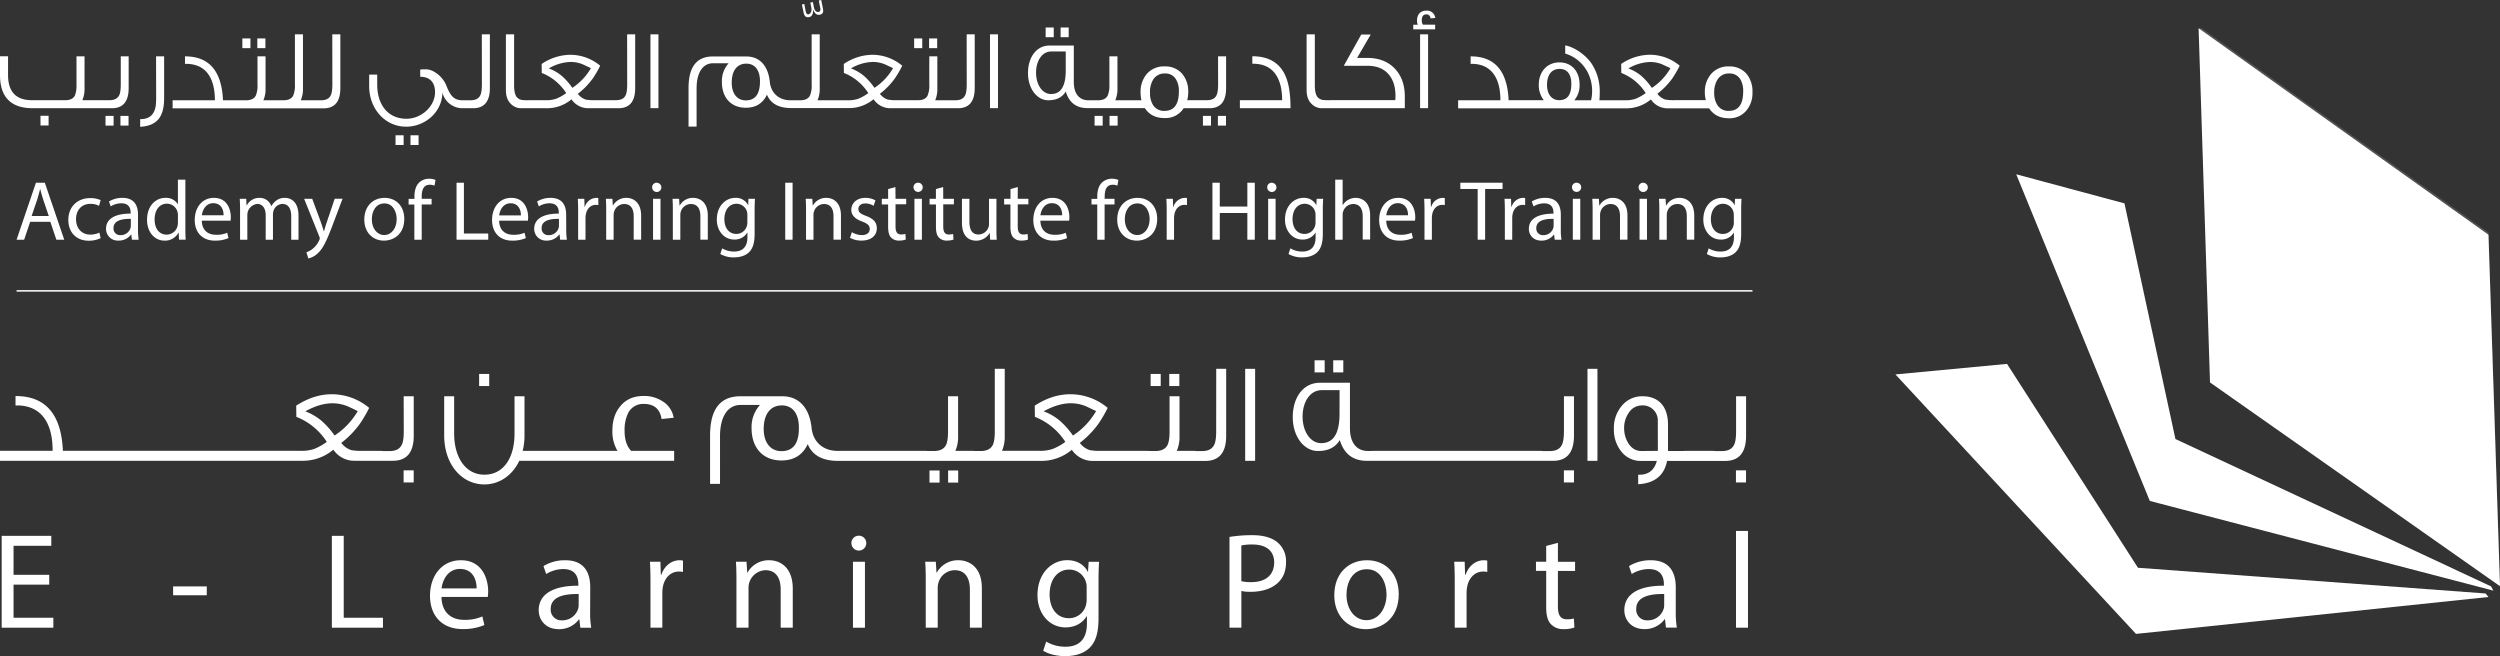 <svg xmlns="http://www.w3.org/2000/svg" viewBox="0 0 1242.05 325.99"><rect x="0" y="0" width="1242.05" height="325.99" fill="#333333" stroke="none"/><defs><style>.cls-1,.cls-2{fill:#fff;}.cls-2{opacity:0.15;isolation:isolate;}.cls-3{fill:none;stroke:#fff;stroke-miterlimit:10;stroke-width:0.75px;}</style></defs><g id="Layer_2" data-name="Layer 2"><g id="Layer_1-2" data-name="Layer 1"><g id="Layer_2-2" data-name="Layer 2"><g id="Layer_1-2-2" data-name="Layer 1-2"><rect class="cls-1" x="20.12" y="57.52" width="4.02" height="4.82"></rect><rect class="cls-1" x="52.42" y="57.58" width="4.02" height="4.82"></rect><path class="cls-1" d="M60,42q0,3.91-.85,5.44c-.84,1.59-2.43,2.34-4.86,2.34H40.92a14.2,14.2,0,0,0,1.08-6V28H38V42a13.73,13.73,0,0,1-.8,5.5c-.82,1.53-2.4,2.28-4.78,2.28H15.81C7.93,49.77,4,45.56,4,37.23V27.94H0v9.29Q0,53.78,16.32,53.77H55.59q8.32,0,8.33-10V28H60Z"></path><rect class="cls-1" x="59.84" y="57.58" width="4.02" height="4.82"></rect><path class="cls-1" d="M77.58,49.64c0,6.69-2.67,9.58-7.94,9.58V63c8.33-.46,11.9-4.88,11.9-14.11V28h-4Z"></path><rect class="cls-1" x="120.41" y="19.1" width="4.02" height="4.82"></rect><rect class="cls-1" x="127.84" y="19.1" width="4.02" height="4.82"></rect><path class="cls-1" d="M165.12,42q0,3.91-.85,5.44c-.79,1.59-2.38,2.38-4.82,2.38h-10a14.19,14.19,0,0,0,1.07-6V17.06h-4V42a12.91,12.91,0,0,1-.85,5.5c-.8,1.53-2.38,2.32-4.82,2.32h-10a13.87,13.87,0,0,0,1.08-6V28h-4V42a12.61,12.61,0,0,1-.85,5.5c-.79,1.53-2.38,2.32-4.82,2.32H110.78C110.16,35.24,103.87,28,91.91,28v3.74H93.5c4.7.28,8.22,2.21,10.48,5.89,1.87,3.06,2.78,7.14,2.78,12.19h-21v4h75q8.33,0,8.33-10V17.06h-4Z"></path><rect class="cls-1" x="203.94" y="67.21" width="4.02" height="4.82"></rect><rect class="cls-1" x="196.51" y="67.21" width="4.02" height="4.82"></rect><path class="cls-1" d="M239.41,42q0,3.91-.85,5.44c-.79,1.59-2.38,2.38-4.82,2.38H230c-4.25,0-6.12-1.82-8.22-7.26-1.76-4.53-6.52-8.1-10-8.1a18.43,18.43,0,0,0-3.06.11h.05v3.57c4.65,0,7.37,2.61,7.37,7.71,0,6.8-6.63,13.15-14.23,13.15-9,0-14.5-6.75-14.5-17V37.06h-4v5.71c0,11.33,7.94,20.17,18.36,20.17,9.64,0,18-7.53,18-17a10.34,10.34,0,0,0,10.35,7.83h4.93q8.32,0,8.33-10V17.06h-4Z"></path><path class="cls-1" d="M311.6,42q0,3.91-.85,5.44c-.75,1.59-2.38,2.34-4.82,2.34H295.68a22.76,22.76,0,0,1-4.59-.29,7.86,7.86,0,0,1-4-2.89,37.15,37.15,0,0,0,7.48-7.7,55.33,55.33,0,0,0,3.62-6.24,23.15,23.15,0,0,0-14.9-5.44,25.81,25.81,0,0,0-14.19,4.56l.06,4.47a25.3,25.3,0,0,1,12.13,10,22.17,22.17,0,0,1-5.05,2.83,15.5,15.5,0,0,1-5.24.7h-7.59a31.41,31.41,0,0,1-3.63-.06A4.34,4.34,0,0,1,256.55,48c-.74-1.13-1.13-3-1.13-5.61V17.06h-4.08V44.71c0,3,.79,5.27,2.43,6.86a7,7,0,0,0,5.23,2.2h12.18a18.94,18.94,0,0,0,12.75-4.42,10,10,0,0,0,8.41,4.42h14.9q8.33,0,8.33-10V17.06h-4Zm-27.25,1.65a32.42,32.42,0,0,0-5.16-5.87,22.34,22.34,0,0,0-6.52-3.8,22.64,22.64,0,0,1,10.83-3.2,16.06,16.06,0,0,1,5.78,1.08c.39.17,1.87.85,4.3,2A28.93,28.93,0,0,1,284.35,43.64Z"></path><rect class="cls-1" x="323.16" y="17.06" width="3.97" height="36.67"></rect><path class="cls-1" d="M401.44,8.56c1.76,0,2.55-1.31,2.55-3.74.74,1.7,1.59,2.55,2.67,2.55,1.53,0,2.32-.85,2.32-1.87,0-.29-.06-.63-.11-1.14L408,0l-1.19.28.73,3.86a1.49,1.49,0,0,1,.06.51c0,.73-.34,1.3-1.19,1.3-1,0-1.7-.74-2-2.15L403.84,1l-1.25.29.57,2.89a3.59,3.59,0,0,1,0,.73c0,1-.67,2.21-1.64,2.21-.57,0-1-.45-1.19-1.3l-.74-3.85-1.19.28.91,4.31C399.68,7.88,400.25,8.56,401.44,8.56Z"></path><rect class="cls-1" x="461.59" y="19.1" width="4.02" height="4.82"></rect><rect class="cls-1" x="454.17" y="19.1" width="4.02" height="4.82"></rect><path class="cls-1" d="M480.29,42q0,3.91-.85,5.44c-.79,1.59-2.38,2.38-4.82,2.38h-10a14.19,14.19,0,0,0,1.07-6V28h-4V42a12.62,12.62,0,0,1-.86,5.5c-.75,1.53-2.34,2.28-4.81,2.28H445.74a22.76,22.76,0,0,1-4.59-.29,7.86,7.86,0,0,1-4-2.89,36.65,36.65,0,0,0,7.48-7.7,55.41,55.41,0,0,0,3.63-6.24,23.16,23.16,0,0,0-14.91-5.44,25.73,25.73,0,0,0-14.14,4.56l.05,4.47a25.3,25.3,0,0,1,12.13,10,22.84,22.84,0,0,1-5,2.83,15.67,15.67,0,0,1-5.22.74h-15a13.87,13.87,0,0,0,1.08-6V17.06h-4V42a12.61,12.61,0,0,1-.85,5.5c-.79,1.53-2.38,2.32-4.81,2.32h-4.87c-5.67,0-9.69-3.52-10.26-9.13-.79-7.93-5-12.64-11.67-12.64H354.21c-8.1,0-12.13,5.16-12.13,15.7V62.9h4v-19c0-7.71,3-12.47,8.16-12.47H362a13.19,13.19,0,0,0-3.35,9.3c0,7.53,4.31,12.8,11.9,12.8,4.93,0,8.45-2.15,10.49-6.51,1.81,4.47,5.89,6.68,12.18,6.68h28A19,19,0,0,0,434,49.3a10,10,0,0,0,8.44,4.47h33.49q8.32,0,8.33-10V17.06h-4ZM370.53,49.87c-4.42,0-7-3.51-7-8.84,0-5.84,2.6-9.41,7.25-9.41,4.36,0,6.8,3.35,6.8,8.79C377.56,46.7,375.24,49.87,370.53,49.87Zm63.92-6.23a32.42,32.42,0,0,0-5.16-5.87,22.29,22.29,0,0,0-6.51-3.8,22.71,22.71,0,0,1,10.82-3.2,16.06,16.06,0,0,1,5.78,1.08c.4.17,1.87.85,4.31,2A29,29,0,0,1,434.45,43.64Z"></path><rect class="cls-1" x="491.85" y="17.06" width="3.97" height="36.67"></rect><rect class="cls-1" x="526.93" y="13.66" width="4.02" height="4.82"></rect><rect class="cls-1" x="519.5" y="13.66" width="4.02" height="4.82"></rect><rect class="cls-1" x="543.81" y="57.58" width="4.02" height="4.82"></rect><rect class="cls-1" x="551.24" y="57.58" width="4.02" height="4.82"></rect><path class="cls-1" d="M605.18,42q0,3.91-.85,5.44c-.79,1.59-2.33,2.34-4.82,2.34h-9.68a15,15,0,0,0,.51-4,13.59,13.59,0,0,0-3-9.12A11,11,0,0,0,578.61,33a11.15,11.15,0,0,0-8.78,3.63,13.63,13.63,0,0,0-3.17,9.24,16.82,16.82,0,0,0,.44,3.94h-13a14.19,14.19,0,0,0,1.07-6V28h-4V42a12.91,12.91,0,0,1-.85,5.5c-.8,1.53-2.38,2.32-4.82,2.32h-4.76c-4.59,0-7.25-3.34-7.25-9V22.61h-12c-6.46,0-10.76,5.67-10.76,13.72,0,7.53,4.3,13.48,10.08,13.48,4.08,0,7-1.47,8.67-4.36,1.65,5.5,5.22,8.27,10.83,8.27H568.8c2.1,3.29,5.38,4.93,9.75,4.93a10.65,10.65,0,0,0,9.52-4.88h12.75q8.32,0,8.33-10V28h-4Zm-75.7-6.4c-.12,7.42-2.55,11.11-7.31,11.11-4.42,0-7.43-4.82-7.43-10.6,0-6,3.06-10.54,7.54-10.54h7.2Zm49.07,19.49a6.38,6.38,0,0,1-5.61-2.77,11,11,0,0,1-1.59-6.24,11.73,11.73,0,0,1,1.59-6.57,6.56,6.56,0,0,1,5.83-3,5.89,5.89,0,0,1,5.39,2.77,10.85,10.85,0,0,1,1.53,6.12Q585.69,55.08,578.55,55.08Z"></path><rect class="cls-1" x="605.07" y="57.58" width="4.02" height="4.82"></rect><rect class="cls-1" x="597.64" y="57.58" width="4.02" height="4.82"></rect><path class="cls-1" d="M622.18,27.94v3.74h1.53c4.7.28,8.22,2.21,10.48,5.89,1.87,3.06,2.81,7.14,2.81,12.2H616v4h25.16c0-7.08-.85-12.46-2.6-16.26C635.67,31.11,630.17,27.94,622.18,27.94Z"></path><path class="cls-1" d="M679.24,28.77h-5L681,17.15h-4.7c-3.74,6.69-6.63,11.85-8.67,15.53h11.67q7.23,0,10.88,4.59c2.1,2.61,3.12,6.12,3.12,10.49,0,.68-.06,1.36-.11,2H661.22a31.2,31.2,0,0,1-3.62-.06,4.36,4.36,0,0,1-3.24-1.76c-.73-1.13-1.13-3-1.13-5.61V17.06h-4.08V44.71c0,3,.79,5.27,2.44,6.86a7,7,0,0,0,5.15,2.2h41.2V48c0-5.78-1.64-10.43-5-13.94S685,28.77,679.24,28.77Z"></path><path class="cls-1" d="M708.65,7.14c1.19,0,1.87.68,2.1,2l2.32-.22a4.09,4.09,0,0,0-4.42-3.63c-3.17,0-4.65,2.1-4.65,5a4.74,4.74,0,0,0,.4,2h-2.27v2.27H713V12.24h-6.07a3.52,3.52,0,0,1-.56-2C706.33,8.16,707.12,7.14,708.65,7.14Z"></path><rect class="cls-1" x="705.53" y="17.06" width="3.97" height="36.67"></rect><path class="cls-1" d="M867.71,36.67A11,11,0,0,0,859,33a11.15,11.15,0,0,0-8.78,3.63A13.4,13.4,0,0,0,847,45.85a14.33,14.33,0,0,0,.51,3.91H832a22.76,22.76,0,0,1-4.59-.29,7.86,7.86,0,0,1-4-2.89,36.65,36.65,0,0,0,7.48-7.7,55.41,55.41,0,0,0,3.63-6.24,23.16,23.16,0,0,0-14.91-5.44,25.87,25.87,0,0,0-14.18,4.57l.06,4.47a25.3,25.3,0,0,1,12.13,10,22.84,22.84,0,0,1-5,2.83,15.58,15.58,0,0,1-5.21.74h-12.8c.12-1.25.17-2.5.17-3.8a25,25,0,0,0-4-14.34c-3-4.48-8.73-8.33-13.15-9.12v4.08C784.89,28.72,791,35.75,791,45.22a20.9,20.9,0,0,1-.51,4.59h-8.33A11.53,11.53,0,0,0,784.77,42c0-6.63-4-11-10-11-6.23,0-10.26,4.76-10.26,11A11.8,11.8,0,0,0,767,49.77H749.51C748.88,35.2,742.59,28,730.64,28v3.74h1.53c4.7.28,8.21,2.21,10.48,5.89,1.87,3.06,2.78,7.14,2.78,12.19h-21v4h83a19,19,0,0,0,12.76-4.42,10,10,0,0,0,8.48,4.42h20.45c2.16,3.29,5.44,4.93,9.81,4.93a10.78,10.78,0,0,0,8.67-3.79,13.39,13.39,0,0,0,3.06-9.14A13.63,13.63,0,0,0,867.71,36.67Zm-93.05,13.1c-3.85,0-6.06-3.12-6.06-7.54,0-5,2.21-8,6.29-8,3.68,0,5.78,2.61,5.78,7.48C780.67,47.09,778.69,49.77,774.66,49.77Zm46-6.12a32.71,32.71,0,0,0-5.14-5.88A22.34,22.34,0,0,0,809,34a22.64,22.64,0,0,1,10.83-3.2,16.06,16.06,0,0,1,5.78,1.08c.4.17,1.87.85,4.31,2a29,29,0,0,1-9.24,9.79Zm38.25,11.44a6.38,6.38,0,0,1-5.61-2.77,11,11,0,0,1-1.65-6.24,11.76,11.76,0,0,1,1.65-6.57,6.51,6.51,0,0,1,5.83-3,6.09,6.09,0,0,1,5.44,2.77,11.3,11.3,0,0,1,1.48,6.12q0,9.68-7.12,9.68Z"></path><polygon class="cls-1" points="1001.7 86.59 1055.47 101.04 1080.8 218.11 1237.61 291.32 1238.76 293.44 1068.07 248.88 1001.7 86.59"></polygon><polygon class="cls-1" points="941.69 186.02 997.14 180.79 1062.19 282.08 1234.88 294.85 1236.32 296.6 1061.2 314.93 941.69 186.02"></polygon><polygon class="cls-1" points="1092.31 14.03 1236.32 116.62 1242.05 291.24 1097.98 190.01 1092.31 14.03"></polygon><path class="cls-2" d="M1236.32,115.53,1093.81,14h-1.48c.83.91,52.12,57.65,79,155.93,0,0,29.84,78.84,69.29,119l1.44,1Z"></path><path class="cls-1" d="M17.86,90.77,8.24,119.09H12l3-8.91H25l3,8.91h3.91L22.27,90.77Zm-2.15,16.55,2.78-8.19c.54-1.73,1-3.45,1.42-5.13H20c.42,1.64.84,3.32,1.47,5.17l2.77,8.15Z"></path><path class="cls-1" d="M44.91,101.28a8.56,8.56,0,0,1,4.29,1L50,99.42a12.4,12.4,0,0,0-5.13-1c-6.64,0-10.92,4.54-10.92,10.8s4,10.37,10.12,10.37A13.59,13.59,0,0,0,50,118.33l-.63-2.77a10.43,10.43,0,0,1-4.53,1c-4,0-7.06-2.9-7.06-7.6C37.73,104.77,40.25,101.28,44.91,101.28Z"></path><path class="cls-1" d="M68.56,106.61c0-4.07-1.51-8.31-7.73-8.31a12.67,12.67,0,0,0-6.68,1.8l.85,2.44A10.18,10.18,0,0,1,60.29,101c4.16,0,4.62,3,4.62,4.7v.42c-7.86,0-12.23,2.65-12.23,7.56a5.8,5.8,0,0,0,5.74,5.85,3.85,3.85,0,0,0,.48,0,7.61,7.61,0,0,0,6.22-3h.12l.3,2.56H68.9a29.39,29.39,0,0,1-.34-4.87ZM65,112.24a4,4,0,0,1-.21,1.18,5.06,5.06,0,0,1-4.91,3.4,3.26,3.26,0,0,1-3.49-3,4.17,4.17,0,0,1,0-.5c0-3.94,4.58-4.66,8.61-4.58Z"></path><path class="cls-1" d="M92.09,89.27h-3.7v12.14h-.08a6.79,6.79,0,0,0-6.13-3.11c-5,0-9.16,4.16-9.12,10.92,0,6.17,3.78,10.33,8.7,10.33a7.52,7.52,0,0,0,6.93-4h.08l.17,3.53h3.32c-.13-1.39-.17-3.44-.17-5.25Zm-3.7,21.29a6.13,6.13,0,0,1-.17,1.6,5.55,5.55,0,0,1-5.41,4.41c-4,0-6-3.4-6-7.52,0-4.49,2.27-7.85,6.09-7.85a5.43,5.43,0,0,1,5.33,4.28A6.24,6.24,0,0,1,88.4,107Z"></path><path class="cls-1" d="M106.29,98.3c-5.92,0-9.54,4.83-9.54,11s3.74,10.25,10,10.25a16.53,16.53,0,0,0,6.77-1.26l-.63-2.65a13.23,13.23,0,0,1-5.63,1c-3.7,0-6.89-2-7-7h14.29a16.57,16.57,0,0,0,.12-1.73C114.69,104.14,112.93,98.3,106.29,98.3Zm-6,8.65c.29-2.56,1.93-6,5.67-6,4.15,0,5.16,3.66,5.12,6Z"></path><path class="cls-1" d="M141.62,98.3a6.86,6.86,0,0,0-4.49,1.43,8.35,8.35,0,0,0-2.27,2.64h-.09A6,6,0,0,0,129,98.3a7,7,0,0,0-6.39,3.74h-.12l-.17-3.28H119.1c.13,1.68.17,3.4.17,5.5v14.83h3.61V106.82a5.54,5.54,0,0,1,4.88-5.5c2.81,0,4.24,2.35,4.24,5.59v12.18h3.61V106.53a5.83,5.83,0,0,1,.3-1.85,4.79,4.79,0,0,1,4.37-3.36c3,0,4.41,2.35,4.41,6.26v11.51h3.61v-12C148.3,100.06,144.31,98.3,141.62,98.3Z"></path><path class="cls-1" d="M162.25,110.69c-.5,1.47-.92,3-1.3,4.24h-.09c-.33-1.22-.84-2.81-1.3-4.16l-4.45-12h-4l7.52,18.73a3.5,3.5,0,0,1,.25,1,2.7,2.7,0,0,1-.3.88,11.17,11.17,0,0,1-3.11,4.12,10,10,0,0,1-3.23,1.81l.92,3.1A9.88,9.88,0,0,0,157.7,126c2.52-2.18,4.33-5.76,7-12.73l5.49-14.52h-3.91Z"></path><path class="cls-1" d="M191.07,98.3c-5.63,0-10.08,4-10.08,10.79,0,6.43,4.24,10.46,9.74,10.46,4.92,0,10.13-3.27,10.13-10.79C200.86,102.54,196.91,98.3,191.07,98.3Zm-.17,18.47c-3.61,0-6.17-3.36-6.17-7.81,0-3.87,1.89-7.9,6.26-7.9s6.09,4.37,6.09,7.81C197.08,113.46,194.43,116.77,190.9,116.77Z"></path><path class="cls-1" d="M208.25,90.69c-1.72,1.64-2.35,4.25-2.35,7.1v1H203v2.81h2.86v17.52h3.65V101.57h4.92v-2.8h-4.92v-1.1c0-3.11.8-5.88,4-5.88a5.62,5.62,0,0,1,2.36.46l.5-2.86a8.68,8.68,0,0,0-3.15-.59A7.12,7.12,0,0,0,208.25,90.69Z"></path><polygon class="cls-1" points="230.48 90.78 226.82 90.78 226.82 119.09 242.57 119.09 242.57 116.02 230.48 116.02 230.48 90.78"></polygon><path class="cls-1" d="M254,98.3c-5.92,0-9.53,4.83-9.53,11s3.73,10.25,10,10.25a16.53,16.53,0,0,0,6.77-1.26l-.63-2.65a13.23,13.23,0,0,1-5.63,1c-3.7,0-6.89-2-7-7h14.29a16.57,16.57,0,0,0,.12-1.73C262.4,104.14,260.64,98.3,254,98.3ZM248,107c.29-2.56,1.93-6,5.67-6,4.16,0,5.16,3.66,5.12,6Z"></path><path class="cls-1" d="M281.27,106.61c0-4.07-1.52-8.31-7.73-8.31a12.67,12.67,0,0,0-6.68,1.8l.84,2.44A10.18,10.18,0,0,1,273,101c4.16,0,4.62,3,4.62,4.7v.42c-7.85,0-12.22,2.65-12.22,7.56a5.78,5.78,0,0,0,5.72,5.85,4,4,0,0,0,.49,0,7.58,7.58,0,0,0,6.22-3H278l.29,2.56h3.36a28.34,28.34,0,0,1-.33-4.87Zm-3.57,5.63a4,4,0,0,1-.21,1.18,5.06,5.06,0,0,1-4.92,3.4,3.26,3.26,0,0,1-3.49-3,4.17,4.17,0,0,1,0-.5c0-3.94,4.58-4.66,8.62-4.58Z"></path><path class="cls-1" d="M290.59,102.77h-.16l-.13-4h-3.24c.13,1.89.17,4,.17,6.34v14h3.66V108.25a9.93,9.93,0,0,1,.17-1.72c.5-2.77,2.35-4.75,4.95-4.75a5.92,5.92,0,0,1,1.26.13V98.42a4.21,4.21,0,0,0-1-.12A6.1,6.1,0,0,0,290.59,102.77Z"></path><path class="cls-1" d="M311.26,98.3a7.49,7.49,0,0,0-6.72,3.82h-.08l-.21-3.36H301c.13,1.68.17,3.4.17,5.5v14.83h3.69V106.87a5.34,5.34,0,0,1,.26-1.73,5.26,5.26,0,0,1,5-3.78c3.49,0,4.71,2.73,4.71,6v11.72h3.7V107C318.45,100,314.08,98.3,311.26,98.3Z"></path><rect class="cls-1" x="324.45" y="98.76" width="3.7" height="20.33"></rect><path class="cls-1" d="M326.3,90.77A2.25,2.25,0,0,0,324,93v.12a2.29,2.29,0,1,0,2.31-2.31Z"></path><path class="cls-1" d="M344.41,98.3a7.49,7.49,0,0,0-6.72,3.82h-.09l-.21-3.36h-3.27c.12,1.68.16,3.4.16,5.5v14.83H338V106.87a5.62,5.62,0,0,1,.25-1.73,5.26,5.26,0,0,1,5-3.78c3.49,0,4.71,2.73,4.71,6v11.72h3.69V107C351.59,100,347.22,98.3,344.41,98.3Z"></path><path class="cls-1" d="M371.72,101.83h-.09a6.74,6.74,0,0,0-6.34-3.53c-4.66,0-9.16,3.9-9.16,10.79,0,5.63,3.61,9.92,8.65,9.92a7.26,7.26,0,0,0,6.47-3.41h.09v2.27c0,5.13-2.78,7.1-6.56,7.1a11.5,11.5,0,0,1-6-1.59l-.92,2.81a13.11,13.11,0,0,0,6.76,1.68c2.56,0,5.42-.59,7.39-2.44s2.9-4.62,2.9-9.28v-11.8c0-2.48.08-4.12.17-5.59h-3.24Zm-.42,8.61a6.18,6.18,0,0,1-.3,2,5.39,5.39,0,0,1-5.12,3.78c-4,0-6-3.32-6-7.31,0-4.7,2.52-7.68,6.05-7.68a5.4,5.4,0,0,1,5.38,5.58Z"></path><rect class="cls-1" x="390.12" y="90.78" width="3.65" height="28.31"></rect><path class="cls-1" d="M410.58,98.3a7.5,7.5,0,0,0-6.73,3.82h-.08l-.21-3.36h-3.28c.13,1.68.17,3.4.17,5.5v14.83h3.7V106.87a5.33,5.33,0,0,1,.25-1.73,5.26,5.26,0,0,1,5-3.78c3.48,0,4.7,2.73,4.7,6v11.72h3.7V107C417.76,100,413.39,98.3,410.58,98.3Z"></path><path class="cls-1" d="M430.32,107.29c-2.65-1-3.86-1.77-3.86-3.45,0-1.51,1.21-2.77,3.4-2.77a7.93,7.93,0,0,1,4.16,1.18l.92-2.69a10.15,10.15,0,0,0-5-1.26c-4.37,0-7,2.69-7,6,0,2.44,1.72,4.45,5.38,5.76,2.73,1,3.78,2,3.78,3.74s-1.26,3-4,3a9.81,9.81,0,0,1-4.88-1.47l-.92,2.81a11.6,11.6,0,0,0,5.71,1.39c4.83,0,7.61-2.52,7.61-6.09C435.66,110.4,433.85,108.63,430.32,107.29Z"></path><path class="cls-1" d="M444.86,92.92l-3.62,1v4.85h-3.15v2.81h3.15v11.09c0,2.4.38,4.2,1.43,5.3a5.16,5.16,0,0,0,4,1.55A9.15,9.15,0,0,0,450,119l-.17-2.78a8.15,8.15,0,0,1-2.14.26c-2.06,0-2.77-1.43-2.77-4v-11h5.29V98.77h-5.29Z"></path><path class="cls-1" d="M456.16,90.77a2.24,2.24,0,0,0-2.31,2.17v.14a2.29,2.29,0,1,0,2.31-2.31Z"></path><rect class="cls-1" x="454.31" y="98.76" width="3.7" height="20.33"></rect><path class="cls-1" d="M468.59,92.92l-3.61,1v4.85h-3.15v2.81H465v11.09c0,2.4.38,4.2,1.43,5.3a5.15,5.15,0,0,0,4,1.55,9.37,9.37,0,0,0,3.28-.5l-.17-2.78a8.15,8.15,0,0,1-2.14.26c-2.06,0-2.78-1.43-2.78-4v-11h5.3V98.77h-5.3Z"></path><path class="cls-1" d="M495.06,98.77h-3.7v12.48a5.57,5.57,0,0,1-.33,1.89,5.37,5.37,0,0,1-4.88,3.36c-3.36,0-4.53-2.61-4.53-6.47V98.77h-3.7v11.89c0,7.14,3.82,8.9,7,8.9a7.65,7.65,0,0,0,6.72-3.78h.08l.21,3.32h3.28c-.13-1.6-.17-3.44-.17-5.54Z"></path><path class="cls-1" d="M505.65,92.92l-3.62,1v4.85h-3.15v2.81H502v11.09c0,2.4.38,4.2,1.43,5.3a5.15,5.15,0,0,0,4,1.55,9.15,9.15,0,0,0,3.28-.5l-.17-2.78a8.15,8.15,0,0,1-2.14.26c-2.06,0-2.77-1.43-2.77-4v-11h5.29V98.77h-5.29Z"></path><path class="cls-1" d="M522.91,98.3c-5.92,0-9.53,4.83-9.53,11s3.74,10.25,10,10.25a16.48,16.48,0,0,0,6.76-1.26l-.63-2.65a13.23,13.23,0,0,1-5.63,1c-3.7,0-6.89-2-7-7h14.28a16.57,16.57,0,0,0,.12-1.73C531.31,104.14,529.55,98.3,522.91,98.3Zm-6,8.65c.29-2.56,1.93-6,5.67-6,4.16,0,5.17,3.66,5.12,6Z"></path><path class="cls-1" d="M548.83,97.67c0-3.11.8-5.88,3.95-5.88a5.62,5.62,0,0,1,2.36.46l.5-2.86a8.68,8.68,0,0,0-3.15-.59,7.12,7.12,0,0,0-5,1.89c-1.72,1.64-2.35,4.25-2.35,7.1v1h-2.86v2.81h2.86v17.52h3.65V101.57h4.92v-2.8h-4.92Z"></path><path class="cls-1" d="M565.13,98.3c-5.62,0-10.08,4-10.08,10.79,0,6.43,4.25,10.46,9.75,10.46,4.91,0,10.12-3.27,10.12-10.79C574.92,102.54,571,98.3,565.13,98.3ZM565,116.77c-3.62,0-6.18-3.36-6.18-7.81,0-3.87,1.89-7.9,6.26-7.9s6.09,4.37,6.09,7.81C571.14,113.46,568.5,116.77,565,116.77Z"></path><path class="cls-1" d="M583,102.77h-.17l-.13-4h-3.23c.13,1.89.17,4,.17,6.34v14h3.65V108.25a11,11,0,0,1,.17-1.72c.5-2.77,2.35-4.75,5-4.75a5.92,5.92,0,0,1,1.26.13V98.42a4.21,4.21,0,0,0-1-.12A6.09,6.09,0,0,0,583,102.77Z"></path><polygon class="cls-1" points="619.71 102.62 606.01 102.62 606.01 90.78 602.36 90.78 602.36 119.09 606.01 119.09 606.01 105.82 619.71 105.82 619.71 119.09 623.4 119.09 623.4 90.78 619.71 90.78 619.71 102.62"></polygon><path class="cls-1" d="M631.89,90.77A2.25,2.25,0,0,0,629.58,93v.12a2.29,2.29,0,1,0,2.31-2.31Z"></path><rect class="cls-1" x="630.04" y="98.76" width="3.7" height="20.33"></rect><path class="cls-1" d="M654,101.83h-.09a6.74,6.74,0,0,0-6.34-3.53c-4.66,0-9.16,3.9-9.16,10.79,0,5.63,3.62,9.92,8.66,9.92a7.24,7.24,0,0,0,6.46-3.41h.09v2.27c0,5.13-2.77,7.1-6.55,7.1a11.5,11.5,0,0,1-6-1.59l-.92,2.81a13.11,13.11,0,0,0,6.76,1.68c2.56,0,5.42-.59,7.39-2.44s2.9-4.62,2.9-9.28v-11.8c0-2.48.09-4.12.17-5.59h-3.24Zm-.42,8.61a6.18,6.18,0,0,1-.3,2,5.39,5.39,0,0,1-5.12,3.78c-4,0-6-3.32-6-7.31,0-4.7,2.52-7.68,6.05-7.68a5.4,5.4,0,0,1,5.38,5.58Z"></path><path class="cls-1" d="M673.56,98.3a7.58,7.58,0,0,0-3.78,1,6.94,6.94,0,0,0-2.64,2.6h-.09V89.27h-3.69v29.82h3.69V106.82a4.56,4.56,0,0,1,.26-1.76,5.3,5.3,0,0,1,5-3.7c3.49,0,4.71,2.78,4.71,6V119h3.69v-12.1C680.66,100,676.29,98.3,673.56,98.3Z"></path><path class="cls-1" d="M694.74,98.3c-5.93,0-9.54,4.83-9.54,11s3.74,10.25,10,10.25a16.48,16.48,0,0,0,6.76-1.26l-.63-2.65a13.23,13.23,0,0,1-5.63,1c-3.69,0-6.89-2-7-7H703a12.47,12.47,0,0,0,.13-1.73C703.14,104.14,701.38,98.3,694.74,98.3Zm-6,8.65c.3-2.56,1.94-6,5.67-6,4.16,0,5.17,3.66,5.13,6Z"></path><path class="cls-1" d="M711.08,102.77h-.17l-.12-4h-3.24c.13,1.89.17,4,.17,6.34v14h3.66V108.25a11,11,0,0,1,.16-1.72c.51-2.77,2.36-4.75,5-4.75a5.92,5.92,0,0,1,1.26.13V98.42a4.21,4.21,0,0,0-1-.12A6.1,6.1,0,0,0,711.08,102.77Z"></path><polygon class="cls-1" points="725.53 93.89 734.14 93.89 734.14 119.09 737.84 119.09 737.84 93.89 746.5 93.89 746.5 90.78 725.53 90.78 725.53 93.89"></polygon><path class="cls-1" d="M751,102.77h-.17l-.12-4h-3.24c.13,1.89.17,4,.17,6.34v14h3.66V108.25a11,11,0,0,1,.16-1.72c.51-2.77,2.36-4.75,5-4.75a5.92,5.92,0,0,1,1.26.13V98.42a4.21,4.21,0,0,0-1-.12A6.1,6.1,0,0,0,751,102.77Z"></path><path class="cls-1" d="M775.44,106.61c0-4.07-1.51-8.31-7.73-8.31a12.67,12.67,0,0,0-6.68,1.8l.84,2.44a10.22,10.22,0,0,1,5.3-1.51c4.15,0,4.62,3,4.62,4.7v.42c-7.86,0-12.23,2.65-12.23,7.56,0,2.94,2.1,5.84,6.22,5.84a7.61,7.61,0,0,0,6.22-3h.12l.3,2.56h3.36a27.38,27.38,0,0,1-.34-4.87Zm-3.57,5.63a4,4,0,0,1-.21,1.18,5.06,5.06,0,0,1-4.91,3.4,3.26,3.26,0,0,1-3.49-3,4.17,4.17,0,0,1,0-.5c0-3.94,4.58-4.66,8.61-4.58Z"></path><rect class="cls-1" x="781.41" y="98.76" width="3.7" height="20.33"></rect><path class="cls-1" d="M783.26,90.77A2.24,2.24,0,0,0,781,92.94v.14a2.29,2.29,0,1,0,2.31-2.31Z"></path><path class="cls-1" d="M801.36,98.3a7.49,7.49,0,0,0-6.72,3.82h-.08l-.21-3.36h-3.28c.13,1.68.17,3.4.17,5.5v14.83h3.7V106.87a5.33,5.33,0,0,1,.25-1.73,5.25,5.25,0,0,1,4.95-3.78c3.49,0,4.71,2.73,4.71,6v11.72h3.7V107C808.55,100,804.18,98.3,801.36,98.3Z"></path><rect class="cls-1" x="814.56" y="98.76" width="3.7" height="20.33"></rect><path class="cls-1" d="M816.4,90.77A2.25,2.25,0,0,0,814.09,93v.12a2.29,2.29,0,1,0,2.31-2.31Z"></path><path class="cls-1" d="M834.51,98.3a7.49,7.49,0,0,0-6.72,3.82h-.09l-.21-3.36h-3.27c.12,1.68.17,3.4.17,5.5v14.83h3.69V106.87a5.62,5.62,0,0,1,.25-1.73,5.26,5.26,0,0,1,5-3.78c3.49,0,4.71,2.73,4.71,6v11.72h3.69V107C841.69,100,837.32,98.3,834.51,98.3Z"></path><path class="cls-1" d="M862,98.77l-.16,3.07h-.09a6.74,6.74,0,0,0-6.34-3.53c-4.66,0-9.16,3.9-9.16,10.79,0,5.63,3.61,9.92,8.66,9.92a7.24,7.24,0,0,0,6.46-3.41h.09v2.27c0,5.13-2.77,7.1-6.55,7.1a11.5,11.5,0,0,1-6-1.59L848,126.2a13.11,13.11,0,0,0,6.76,1.68c2.56,0,5.42-.59,7.39-2.44s2.9-4.62,2.9-9.28v-11.8c0-2.48.09-4.12.17-5.59Zm-.58,11.68a6.18,6.18,0,0,1-.3,2,5.39,5.39,0,0,1-5.12,3.78c-4,0-6-3.32-6-7.31,0-4.7,2.52-7.68,6-7.68a5.4,5.4,0,0,1,5.38,5.58Z"></path></g></g><rect class="cls-1" x="200.52" y="233.68" width="5.01" height="6.01"></rect><path class="cls-1" d="M200.6,214.32q0,4.88-1.07,6.79c-1,2-3,3-6,3h-3.67V224h-9.58a28.8,28.8,0,0,1-5.72-.36,10,10,0,0,1-5-3.6,45.91,45.91,0,0,0,9.32-9.61,65.69,65.69,0,0,0,4.53-7.78,29,29,0,0,0-18.58-6.78c-6,0-11.87,1.91-17.67,5.66l.07,5.57a31.71,31.71,0,0,1,15.13,12.44,28.55,28.55,0,0,1-6.29,3.52,19.66,19.66,0,0,1-6.51.92H31.25q-1.18-27.27-23.54-27.21v4.67H9.62c5.87.35,10.25,2.75,13.08,7.34,2.33,3.82,3.45,8.91,3.45,15.2H0v4.94H149.73a23.64,23.64,0,0,0,15.89-5.51,12.49,12.49,0,0,0,10.55,5.51h19c6.93,0,10.38-4.17,10.38-12.43V196.88h-5Zm-34.39,2.05a40.47,40.47,0,0,0-6.43-7.28,27.7,27.7,0,0,0-8.12-4.73c4.88-2.68,9.33-4,13.49-4a20,20,0,0,1,7.21,1.35c.5.21,2.33,1,5.37,2.54A36,36,0,0,1,166.21,216.37Z"></path><rect class="cls-1" x="238.04" y="185.78" width="5.01" height="6.01"></rect><path class="cls-1" d="M310.31,214.11a19,19,0,0,1,1.88-9.12,8.32,8.32,0,0,1,7.71-4.31c5,0,8,2.48,8.79,7.5l6-.64a11.74,11.74,0,0,0-5.44-8.12,16.55,16.55,0,0,0-9.47-2.69c-5,0-8.9,1.69-11.66,5.16-2.64,3.17-3.88,7.2-3.88,12.22a18.69,18.69,0,0,0,2.54,9.9H259.66a30.26,30.26,0,0,0,.92-7.64V196.88h-4.95v18.46c0,12.51-5.73,20.5-14.95,20.5s-15.05-8.34-15.05-20.5V196.88h-4.95v19.49c0,14,8.41,24.3,20,24.3,7.34,0,13.85-4.4,17.31-11.72h76.94V224H313.57C311.38,221.74,310.31,218.42,310.31,214.11Z"></path><rect class="cls-1" x="471.04" y="233.75" width="5.01" height="6.01"></rect><rect class="cls-1" x="461.79" y="233.75" width="5.01" height="6.01"></rect><rect class="cls-1" x="580.91" y="185.78" width="5.01" height="6.01"></rect><rect class="cls-1" x="571.66" y="185.78" width="5.01" height="6.01"></rect><path class="cls-1" d="M604.22,214.32q0,4.88-1.05,6.79c-1,2-3,3-6,3h-3.32V224h-9.19a17.52,17.52,0,0,0,1.34-7.5V196.88h-4.94v17.44c0,3.25-.35,5.51-1.07,6.86-1,1.9-3,2.9-6,2.9h-3.4V224H547.21a28.9,28.9,0,0,1-5.73-.36,9.81,9.81,0,0,1-5-3.6,45.91,45.91,0,0,0,9.32-9.61,67,67,0,0,0,4.52-7.78,28.84,28.84,0,0,0-18.58-6.78c-6,0-11.86,1.91-17.66,5.66l.07,5.57a31.63,31.63,0,0,1,15.12,12.44,28.15,28.15,0,0,1-6.29,3.52,19.6,19.6,0,0,1-6.5.92H497.82a17.66,17.66,0,0,0,1.35-7.49V183.24h-4.94v31.08c0,3.25-.35,5.51-1.05,6.86-1,1.9-3,2.9-6,2.9h-3.31V224h-9.21a17.52,17.52,0,0,0,1.34-7.5V196.88H471v17.44c0,3.25-.35,5.51-1.05,6.86-1,1.9-3,2.9-6,2.9h-3.39V224H416c-7,0-12.08-4.4-12.78-11.38-1-9.9-6.25-15.75-14.58-15.75H367.9c-10.11,0-15.12,6.43-15.12,19.56v23.95h4.94V216.73c0-9.62,3.75-15.54,10.18-15.54h9.67a16.37,16.37,0,0,0-4.17,11.58c0,9.4,5.37,16,14.84,16,6.15,0,10.55-2.69,13.06-8.13,2.26,5.59,7.36,8.34,15.19,8.34H516.61a23.69,23.69,0,0,0,15.9-5.51A12.51,12.51,0,0,0,543.07,229H598.8c6.93,0,10.39-4.17,10.39-12.44V183.24h-4.94Zm-216,9.82c-5.52,0-8.8-4.4-8.8-11,0-7.27,3.25-11.72,9-11.72,5.44,0,8.48,4.17,8.48,11C397,220.19,394.11,224.14,388.25,224.14Zm144.83-7.78a41.62,41.62,0,0,0-6.43-7.28,27.62,27.62,0,0,0-8.13-4.73c4.87-2.68,9.33-4,13.49-4a20,20,0,0,1,7.21,1.35c.5.21,2.33,1.06,5.38,2.54a36.13,36.13,0,0,1-11.52,12.16Z"></path><rect class="cls-1" x="618.63" y="183.24" width="4.94" height="45.71"></rect><rect class="cls-1" x="662.37" y="179" width="5.01" height="6.01"></rect><rect class="cls-1" x="653.11" y="179" width="5.01" height="6.01"></rect><rect class="cls-1" x="776.97" y="233.68" width="5.01" height="6.01"></rect><path class="cls-1" d="M777,214.32q0,4.88-1.07,6.79c-1,2-3,3-6,3h-3.81V224H681.3v.07h-1.62c-5.73,0-9-4.17-9-11.24V190.16h-15c-8,0-13.42,7-13.42,17.09,0,9.41,5.37,16.83,12.57,16.83,5.09,0,8.69-1.84,10.81-5.45,2.05,6.85,6.51,10.32,13.5,10.32h92.45c6.93,0,10.39-4.17,10.39-12.44V196.88H777Zm-111.5-8c-.14,9.26-3.17,13.85-9.11,13.85-5.51,0-9.25-6-9.25-13.19,0-7.41,3.81-13.14,9.39-13.14h9Z"></path><rect class="cls-1" x="788.69" y="183.24" width="4.95" height="45.71"></rect><path class="cls-1" d="M862.52,196.88v17.44q0,4.88-1.06,6.79c-1,2-3,3-6,3h-3.8V224H836.7v.07h-8V211c0-9.32-4.88-14.13-12.73-14.13a13,13,0,0,0-10.16,4.67,16.86,16.86,0,0,0-4,11.51,17.2,17.2,0,0,0,3.82,11.43,12.13,12.13,0,0,0,9.74,4.52h7.77c-1.2,4.52-4.09,6.85-8.61,6.85h-.65v4.73c8.13-.49,12.94-4.31,14.35-11.58h28.86c6.92,0,10.39-4.17,10.39-12.44V196.88ZM823.66,224l-8.19.07c-2.75,0-4.94-1.35-6.57-4a14.17,14.17,0,0,1-2-7.56,13,13,0,0,1,2.26-7.36,7.72,7.72,0,0,1,6.57-3.73,7.46,7.46,0,0,1,7.9,7,5,5,0,0,1,0,.67Z"></path><rect class="cls-1" x="862.45" y="233.68" width="5.01" height="6.01"></rect><polygon class="cls-1" points="6.73 290.46 24.46 290.46 24.46 285.58 6.73 285.58 6.73 271.16 25.49 271.16 25.49 266.22 0.83 266.22 0.83 311.85 26.5 311.85 26.5 306.91 6.73 306.91 6.73 290.46"></polygon><rect class="cls-1" x="86.01" y="291.34" width="16.72" height="4.4"></rect><polygon class="cls-1" points="170.77 266.22 164.88 266.22 164.88 311.85 190.26 311.85 190.26 306.91 170.77 306.91 170.77 266.22"></polygon><path class="cls-1" d="M229,278.34c-9.54,0-15.36,7.78-15.36,17.67s6,16.52,16.11,16.52a26.8,26.8,0,0,0,10.9-2l-1-4.27a21.55,21.55,0,0,1-9.07,1.69c-6,0-11.1-3.31-11.24-11.37h23a23.47,23.47,0,0,0,.2-2.78C242.53,287.75,239.69,278.34,229,278.34Zm-9.61,14c.47-4.14,3.11-9.68,9.14-9.68,6.7,0,8.32,5.89,8.25,9.68Z"></path><path class="cls-1" d="M293.24,291.74c0-6.56-2.43-13.4-12.45-13.4A20.37,20.37,0,0,0,270,281.25l1.36,3.93a16.26,16.26,0,0,1,8.53-2.45c6.71,0,7.44,4.89,7.44,7.59V291c-12.65-.07-19.69,4.27-19.69,12.18,0,4.74,3.38,9.41,10,9.41a12.18,12.18,0,0,0,10-4.87h.2l.47,4.14h5.42a45,45,0,0,1-.54-7.86Zm-5.75,9.08a6.43,6.43,0,0,1-.34,1.89,8.18,8.18,0,0,1-7.92,5.48,5.28,5.28,0,0,1-5.62-5.69c0-6.35,7.39-7.51,13.89-7.37Z"></path><path class="cls-1" d="M328.59,285.51h-.28l-.2-6.42H322.9c.2,3,.27,6.35.27,10.21v22.55h5.89V294.38a17.09,17.09,0,0,1,.26-2.77c.82-4.47,3.79-7.65,8-7.65a9.26,9.26,0,0,1,2,.2v-5.62a6.53,6.53,0,0,0-1.7-.2C333.66,278.34,330.07,281.12,328.59,285.51Z"></path><path class="cls-1" d="M382.2,278.34a12.05,12.05,0,0,0-10.83,6.15h-.13l-.35-5.41h-5.27c.2,2.7.26,5.47.26,8.86v23.9h6v-19.7a8.74,8.74,0,0,1,8.4-8.86c5.61,0,7.58,4.4,7.58,9.67v18.89h6V292.29C393.78,281.05,386.74,278.34,382.2,278.34Z"></path><path class="cls-1" d="M426.75,266.15a3.63,3.63,0,0,0-3.75,3.51v.21a3.7,3.7,0,1,0,3.72-3.73Z"></path><rect class="cls-1" x="423.77" y="279.09" width="5.95" height="32.77"></rect><path class="cls-1" d="M476.24,278.34a12,12,0,0,0-10.83,6.15h-.14l-.34-5.41h-5.28c.21,2.7.28,5.47.28,8.86v23.9h5.95v-19.7a8.72,8.72,0,0,1,.4-2.77,8.49,8.49,0,0,1,8-6.09c5.62,0,7.58,4.4,7.58,9.67v18.89h5.95V292.29C487.81,281.05,480.78,278.34,476.24,278.34Z"></path><path class="cls-1" d="M540.55,284h-.13c-1.43-2.71-4.54-5.69-10.22-5.69-7.52,0-14.76,6.29-14.76,17.39,0,9.08,5.83,16,13.94,16,5.09,0,8.6-2.43,10.43-5.48H540v3.65c0,8.26-4.47,11.43-10.55,11.43a18.43,18.43,0,0,1-9.67-2.55l-1.49,4.53c2.64,1.76,7,2.7,10.9,2.7,4.13,0,8.73-.94,11.91-3.92s4.67-7.45,4.67-14.95v-19c0-4,.14-6.64.27-9h-5.16Zm-.68,13.87a10.44,10.44,0,0,1-.46,3.19,8.69,8.69,0,0,1-8.27,6.08c-6.43,0-9.67-5.34-9.67-11.77,0-7.58,4-12.39,9.74-12.39a8.57,8.57,0,0,1,8.33,6.29,8.3,8.3,0,0,1,.33,2.71Z"></path><path class="cls-1" d="M634.94,269.68c-2.71-2.44-7-3.8-12.8-3.8a69,69,0,0,0-11.3.88v45.09h5.89V293.61a19.87,19.87,0,0,0,4.74.41c5.75,0,10.83-1.69,13.94-5,2.31-2.37,3.52-5.62,3.52-9.75A12.2,12.2,0,0,0,634.94,269.68ZM621.6,289.22a20.51,20.51,0,0,1-4.88-.47V271a24.69,24.69,0,0,1,5.56-.48c6.49,0,10.76,2.92,10.76,8.94C633,285.79,628.7,289.22,621.6,289.22Z"></path><path class="cls-1" d="M679.14,278.34c-9.07,0-16.24,6.43-16.24,17.39,0,10.36,6.83,16.86,15.7,16.86,7.92,0,16.32-5.28,16.32-17.39C694.92,285.18,688.58,278.34,679.14,278.34Zm-.23,29.78c-5.83,0-9.95-5.41-9.95-12.59,0-6.23,3-12.73,10.08-12.73s9.82,7,9.82,12.6C688.82,302.78,684.56,308.12,678.91,308.12Z"></path><path class="cls-1" d="M728.16,285.51h-.28l-.2-6.42h-5.21c.21,3,.27,6.35.27,10.21v22.55h5.89V294.38a15.13,15.13,0,0,1,.28-2.77c.8-4.47,3.79-7.65,8-7.65a9.26,9.26,0,0,1,2,.2v-5.62a6.41,6.41,0,0,0-1.69-.2C733.23,278.34,729.64,281.12,728.16,285.51Z"></path><path class="cls-1" d="M774,269.68l-5.82,1.55v7.85h-5.08v4.53h5.08v17.92c0,3.86.61,6.77,2.31,8.53a8.22,8.22,0,0,0,6.42,2.5,14.55,14.55,0,0,0,5.28-.81l-.27-4.47a13,13,0,0,1-3.45.4c-3.32,0-4.47-2.29-4.47-6.35V283.65h8.53v-4.53H774Z"></path><path class="cls-1" d="M832.55,291.74c0-6.56-2.43-13.4-12.46-13.4a20.38,20.38,0,0,0-10.76,2.91l1.35,3.93a16.29,16.29,0,0,1,8.53-2.45c6.71,0,7.45,4.89,7.45,7.59V291C814,290.9,807,295.24,807,303.15c0,4.74,3.39,9.41,10,9.41a12.16,12.16,0,0,0,10-4.88h.21l.47,4.14h5.42a46,46,0,0,1-.55-7.86Zm-5.75,9.08a6.12,6.12,0,0,1-.34,1.89,8.16,8.16,0,0,1-7.92,5.48,5.28,5.28,0,0,1-5.62-5.69c0-6.35,7.39-7.51,13.89-7.37Z"></path><rect class="cls-1" x="862.48" y="263.78" width="5.95" height="48.07"></rect><line class="cls-3" x1="8.24" y1="144.51" x2="870.67" y2="144.51"></line></g></g></svg>